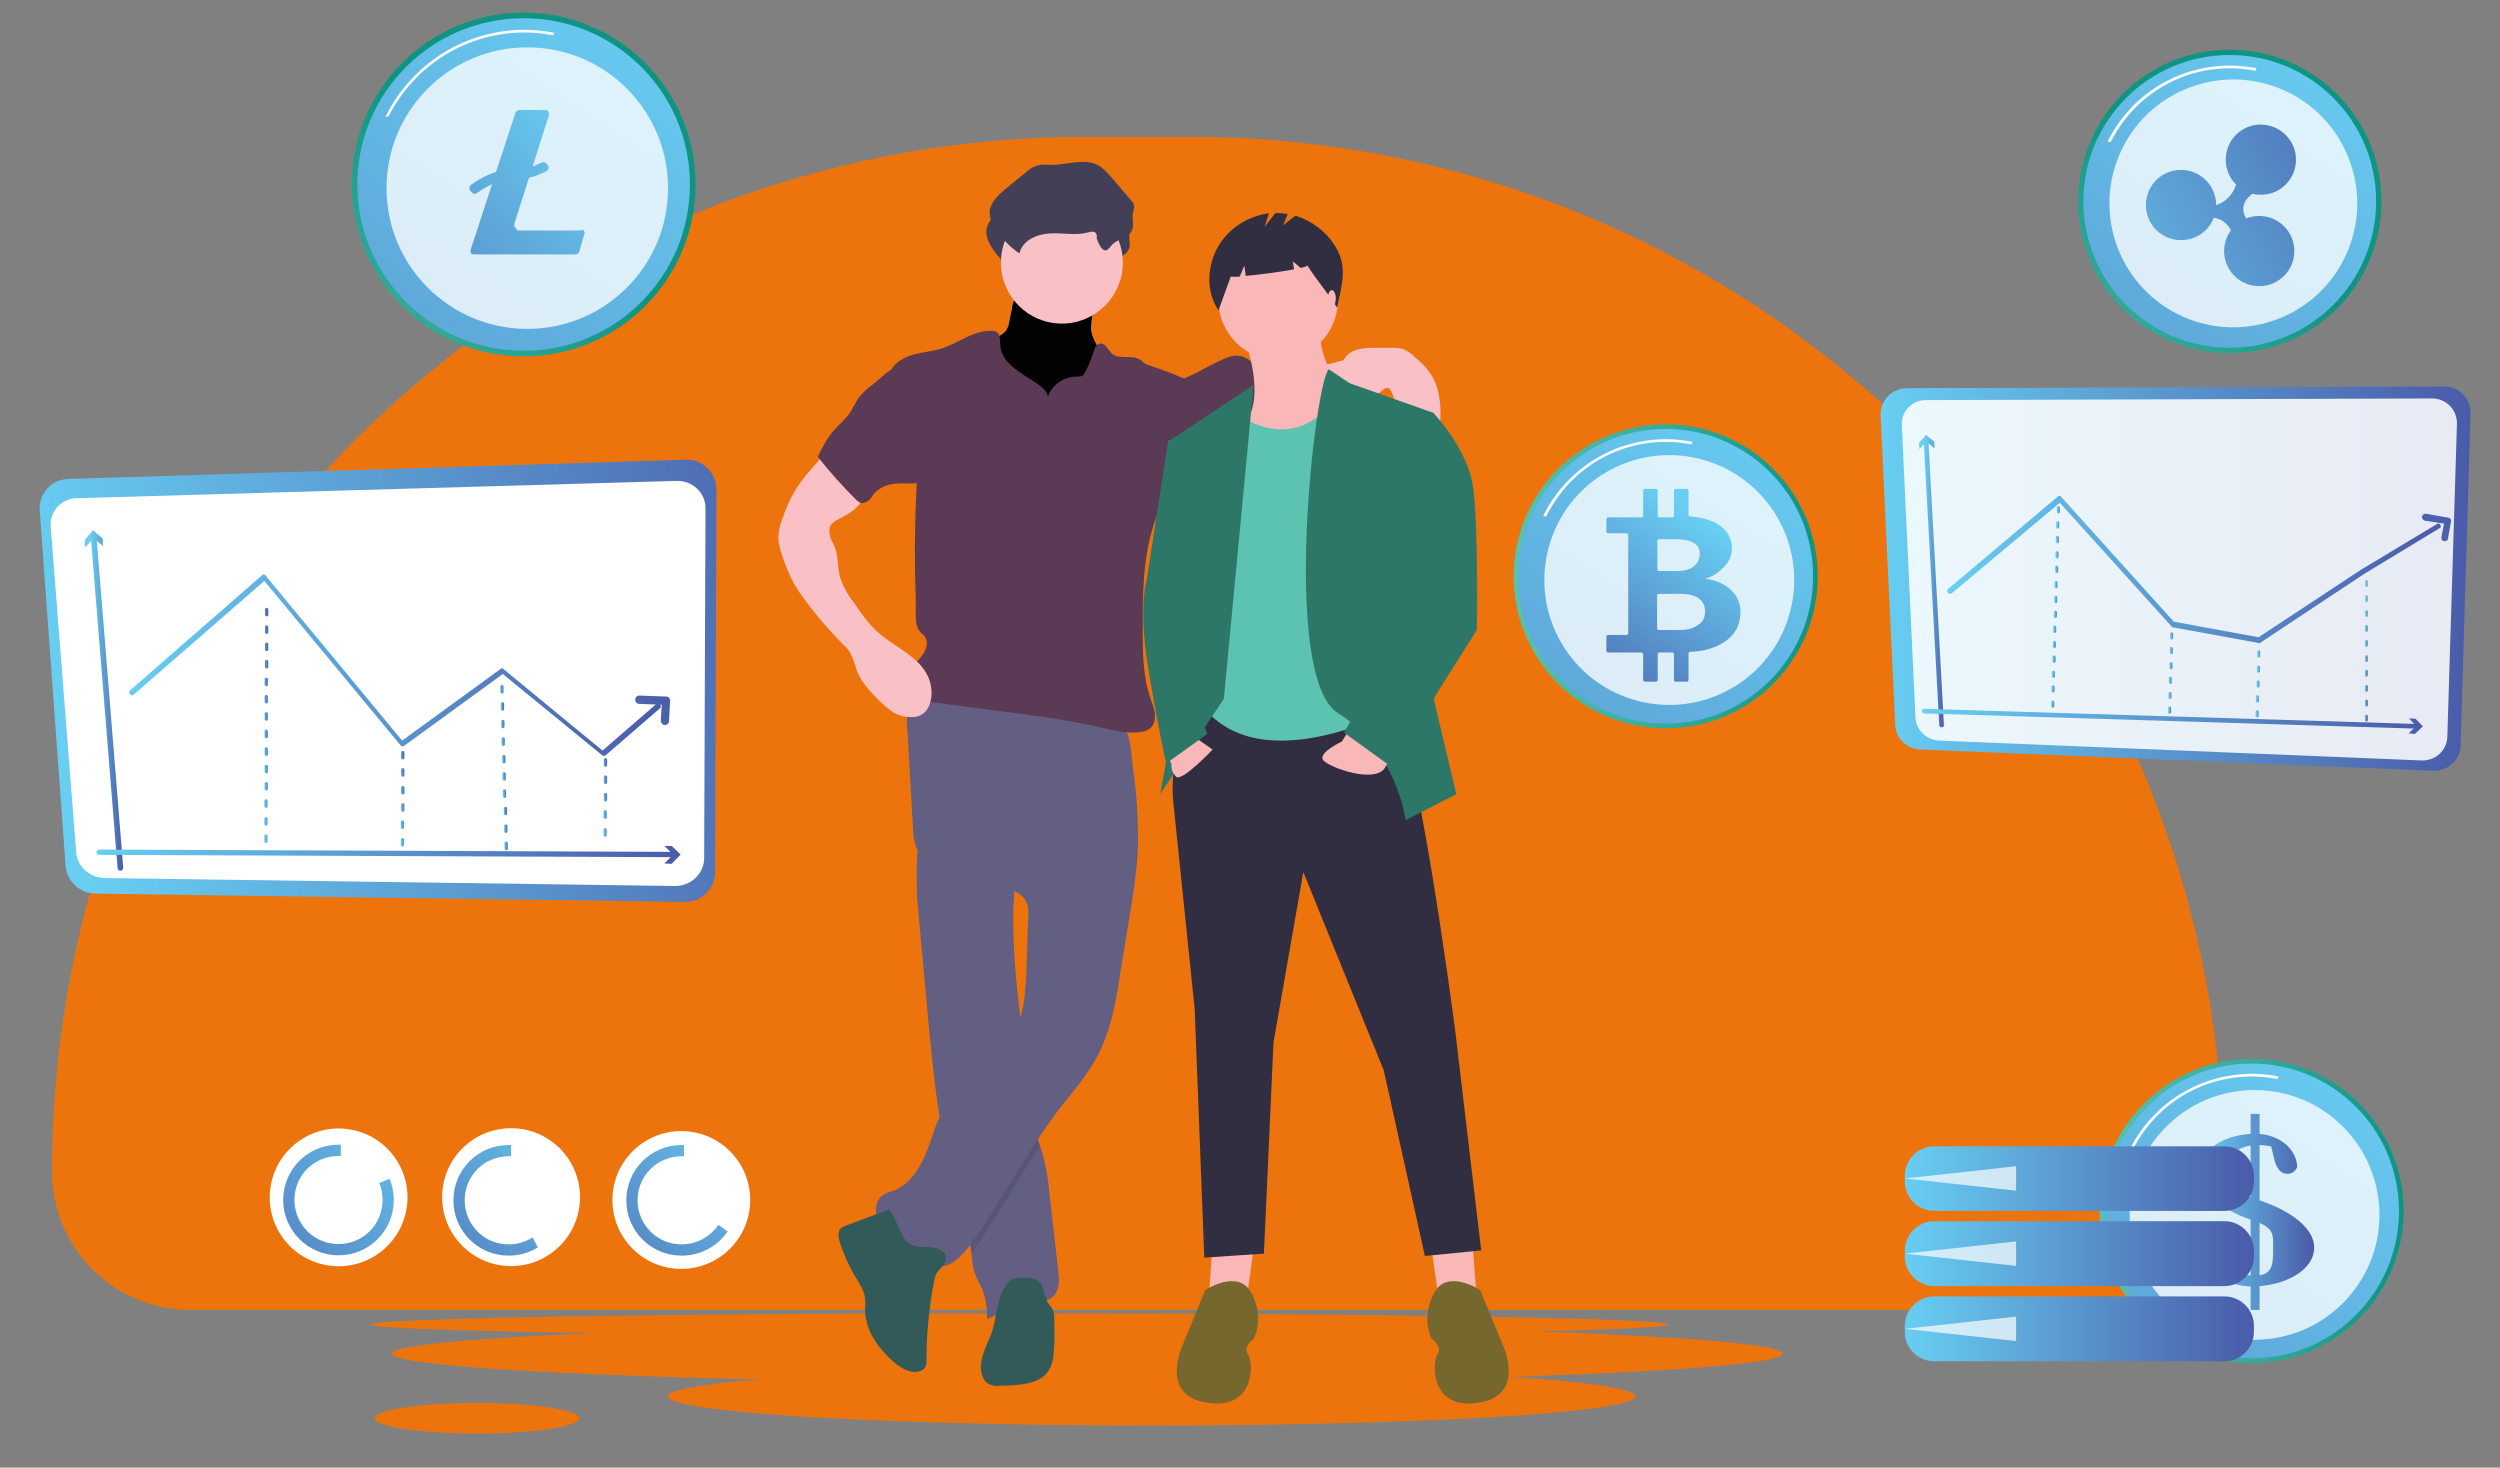 <?xml version="1.0" encoding="utf-8"?>
<!-- Generator: Adobe Illustrator 25.4.1, SVG Export Plug-In . SVG Version: 6.00 Build 0)  -->
<svg version="1.1" id="Layer_1" xmlns:v="https://vecta.io/nano"
	 xmlns="http://www.w3.org/2000/svg" xmlns:xlink="http://www.w3.org/1999/xlink" x="0px" y="0px" viewBox="0 0 754.8 443.1"
	 style="enable-background:new 0 0 754.8 443.1;" xml:space="preserve">
<rect x="0" y="0" width="754.8" height="443.1" fill="#808080" stroke="none"/>
<style type="text/css">
	.st0{fill:#ED740C;}
	.st1{fill:url(#SVGID_1_);}
	.st2{fill:url(#SVGID_00000083067112871730411740000018382613072036443308_);}
	.st3{fill:#FFFFFF;}
	.st4{opacity:0.78;fill:#FFFFFF;enable-background:new    ;}
	.st5{fill:url(#SVGID_00000110438755129473039090000015830840045089634218_);}
	.st6{fill:url(#SVGID_00000114066439637478674220000002772917901675191473_);}
	.st7{fill:url(#SVGID_00000165208170184762047180000012576037578168274589_);}
	.st8{fill:url(#SVGID_00000063596928563882142850000009058111271419872438_);}
	.st9{fill:url(#SVGID_00000019676301887468716160000003806686619414687664_);}
	.st10{fill:url(#SVGID_00000102520258260920905490000005568545043928717715_);}
	.st11{fill:url(#SVGID_00000114031333485701518050000016867608883335787684_);}
	.st12{fill:url(#SVGID_00000109709271440703349370000010141954885481731721_);}
	.st13{fill:url(#SVGID_00000138547735156760384670000016183852231968631197_);}
	.st14{fill:url(#SVGID_00000024712246575280339150000010637544019167913359_);}
	.st15{fill:url(#SVGID_00000087395722080736595700000006071041519958331042_);}
	.st16{fill:url(#SVGID_00000016772088210399460960000010470087755880870843_);}
	.st17{fill:url(#SVGID_00000062177123784369530590000002002686612405896353_);}
	.st18{fill:url(#SVGID_00000031896411584556177280000010301423954801528982_);}
	.st19{fill:url(#SVGID_00000163071990211891636660000008186816033205425048_);}
	.st20{fill:url(#SVGID_00000132766198530506774150000009627456782938527143_);}
	.st21{fill:url(#SVGID_00000119108182484814147080000014773985197450326951_);}
	.st22{fill:url(#SVGID_00000083776628764801036170000017213444740430896035_);}
	.st23{fill:url(#SVGID_00000171711959720243648170000002523504369069411245_);}
	.st24{fill:url(#SVGID_00000057113308532468299860000008194631446081691549_);}
	.st25{fill:url(#SVGID_00000167396450284086021040000007686500076334496936_);}
	.st26{fill:url(#SVGID_00000011028679289224238740000012902384700467976886_);}
	.st27{fill:url(#SVGID_00000085931199764167786650000002145969420352910740_);}
	.st28{opacity:0.87;fill:#FFFFFF;enable-background:new    ;}
	.st29{fill:url(#SVGID_00000153704449580675264220000012577792418267880110_);}
	.st30{fill:url(#SVGID_00000173134098292075155650000003044456517346349731_);}
	.st31{fill:url(#SVGID_00000140717800182977576820000008886129376233726908_);}
	.st32{fill:url(#SVGID_00000174575777384590145340000012125387322241937589_);}
	.st33{fill:url(#SVGID_00000121970379075211106750000004953332822799367097_);}
	.st34{fill:url(#SVGID_00000116921256600134502300000002401568134590386566_);}
	.st35{fill:url(#SVGID_00000058589826810560525520000011685686686888018339_);}
	.st36{fill:url(#SVGID_00000158707792447453640660000016640688444503674297_);}
	.st37{fill:url(#SVGID_00000104706566577612544850000002282126072542092419_);}
	.st38{fill:url(#SVGID_00000003085511526179026060000015265162893072548287_);}
	.st39{fill:url(#SVGID_00000181784081586648439520000006070699868459414665_);}
	.st40{fill:url(#SVGID_00000154383712847036857650000008321765204162592424_);}
	.st41{fill:url(#SVGID_00000017493362313406996440000010727984851873928115_);}
	.st42{fill:url(#SVGID_00000072254706521568190430000007374640532981295539_);}
	.st43{fill:url(#SVGID_00000093864245776738966530000003288842422243103150_);}
	.st44{fill:url(#SVGID_00000119119898624815543800000011703698176730610328_);}
	.st45{fill:#F9C0C5;}
	.st46{fill:#020202;}
	.st47{fill:#625F83;}
	.st48{opacity:0.1;fill:#020202;enable-background:new    ;}
	.st49{fill:#325A58;}
	.st50{fill:#423F57;}
	.st51{fill:#5A3A54;}
	.st52{fill:#F9B7B8;}
	.st53{fill:#312E41;}
	.st54{fill:#76672F;}
	.st55{fill:#5CC3B0;}
	.st56{fill:#2D7769;}
	.st57{fill:url(#SVGID_00000105394379380417435620000010791772488775199412_);}
	.st58{opacity:0.7;fill:#FFFFFF;enable-background:new    ;}
	.st59{fill:url(#SVGID_00000103950185299735746020000013696237625181271963_);}
	.st60{fill:url(#SVGID_00000147182057329299666780000016878684454165869741_);}
</style>
<path class="st0" d="M629.6,395.5H57.4c-23,0-41.7-18.7-41.7-41.7l0,0c0-172.6,139.9-312.5,312.5-312.5h30.6
	c172.6,0,312.5,139.9,312.5,312.5l0,0C671.3,376.8,652.6,395.5,629.6,395.5L629.6,395.5z"/>
<g>
	
		<linearGradient id="SVGID_1_" gradientUnits="userSpaceOnUse" x1="633.9" y1="2355.6" x2="725.822" y2="2355.6" gradientTransform="matrix(1 0 0 1 0 -1990)">
		<stop  offset="0" style="stop-color:#59C2B0"/>
		<stop  offset="1" style="stop-color:#0E9481"/>
	</linearGradient>
	<circle class="st1" cx="679.8" cy="365.6" r="45.9"/>
	
		<linearGradient id="SVGID_00000058555725470077262040000001321255101303589278_" gradientUnits="userSpaceOnUse" x1="713.383" y1="2304.865" x2="531.092" y2="2580.255" gradientTransform="matrix(1 0 0 1 0 -1990)">
		<stop  offset="0" style="stop-color:#68CEF2"/>
		<stop  offset="1" style="stop-color:#4A5BA9"/>
	</linearGradient>
	<circle style="fill:url(#SVGID_00000058555725470077262040000001321255101303589278_);" cx="679.8" cy="365.6" r="44.5"/>
	<g>
		<g>
			<path id="r" class="st3" d="M643.2,347.5L643.2,347.5c-0.4-0.1-0.4-0.4-0.2-0.5c7.1-14,21.3-22.8,37-22.8c2.5,0,5,0.3,7.5,0.7
				c0.3,0,0.4,0.3,0.3,0.5c0,0.3-0.3,0.4-0.5,0.3c-2.4-0.4-4.8-0.7-7.3-0.7c-15.4,0-29.3,8.5-36.2,22.4
				C643.5,347.5,643.2,347.5,643.2,347.5z"/>
		</g>
		<ellipse class="st4" cx="680.7" cy="366.8" rx="37.7" ry="37.7"/>
	</g>
	
		<linearGradient id="SVGID_00000047745970839966246690000004355314921347722127_" gradientUnits="userSpaceOnUse" x1="664.214" y1="2355.9" x2="698.567" y2="2355.9" gradientTransform="matrix(1 0 0 1 0 -1990)">
		<stop  offset="0" style="stop-color:#68CEF2"/>
		<stop  offset="1" style="stop-color:#4A5BA9"/>
	</linearGradient>
	<path style="fill:url(#SVGID_00000047745970839966246690000004355314921347722127_);" d="M686.3,377.4c0-4.3,0.6-6.5-5.2-8.6
		l-2.5-0.9c-7.2-2.5-14.3-7.7-14.3-14.6c0-7,8.6-11,16.5-11c6.9,0,12.4,4.1,12.8,10c-0.6,1.4-1.7,2.1-3,2.1c-1.5,0-3.2-1-4-4.5
		l-1.2-5.2l3.6,2.5c-2.9-1.2-5.3-1.5-7.4-1.5c-5.1,0-9,2.5-9,7.7c0,4.4,2.7,6.8,7.6,8.3l2.6,0.9c9.2,3.2,15.9,8.4,15.9,14
		c0,7.3-9.5,11.8-18.8,11.8c-7.3,0-12.9-4-13.1-10c0.6-1.4,1.6-2.1,3.1-2.1c1.6,0,3.1,0.9,4,4.5l1.2,5.2l-3.6-2.5
		c3.1,1.2,6.2,1.6,8.9,1.6C685.8,385.2,686.3,382.5,686.3,377.4L686.3,377.4z M679.5,365.6h2.7v29.9h-2.7V365.6z M679.5,365.6v-29.3
		h2.7v29.3H679.5z"/>
</g>
<linearGradient id="SVGID_00000169556087735812033860000002986407652857712790_" gradientUnits="userSpaceOnUse" x1="86.965" y1="2128.267" x2="156.674" y2="2047.355" gradientTransform="matrix(1 0 0 1 0 -1990)">
	<stop  offset="0" style="stop-color:#59C2B0"/>
	<stop  offset="1" style="stop-color:#0E9481"/>
</linearGradient>
<circle style="fill:url(#SVGID_00000169556087735812033860000002986407652857712790_);" cx="158.1" cy="55.7" r="51.9"/>
<linearGradient id="SVGID_00000109737450082601068750000006117414924737633415_" gradientUnits="userSpaceOnUse" x1="196.062" y1="1988.35" x2="-10.069" y2="2299.755" gradientTransform="matrix(1 0 0 1 0 -1990)">
	<stop  offset="0" style="stop-color:#68CEF2"/>
	<stop  offset="1" style="stop-color:#4A5BA9"/>
</linearGradient>
<circle style="fill:url(#SVGID_00000109737450082601068750000006117414924737633415_);" cx="158.1" cy="55.7" r="50.2"/>
<g>
	<path class="st3" d="M116.8,35.3L116.8,35.3c-0.4-0.1-0.4-0.4-0.2-0.5C124.6,19,140.7,9,158.4,9c2.9,0,5.6,0.3,8.5,0.8
		c0.3,0,0.4,0.3,0.3,0.5c0,0.3-0.3,0.4-0.5,0.3c-2.7-0.5-5.5-0.8-8.2-0.8c-17.5,0-33.2,9.7-41.1,25.2
		C117,35.2,116.9,35.3,116.8,35.3z"/>
	<circle class="st4" cx="159.2" cy="56.8" r="42.5"/>
</g>
<linearGradient id="SVGID_00000165942010101416496020000000253937114621084309_" gradientUnits="userSpaceOnUse" x1="182.222" y1="2029.604" x2="85.982" y2="2117.095" gradientTransform="matrix(1 0 0 1 0 -1990)">
	<stop  offset="0" style="stop-color:#68CEF2"/>
	<stop  offset="1" style="stop-color:#4A5BA9"/>
</linearGradient>
<path style="fill:url(#SVGID_00000165942010101416496020000000253937114621084309_);" d="M176.1,69.5c-0.3-0.3-0.7,0.1-1,0.1h-18.6
	c-0.4,0-0.8-0.8-1-1c-0.3-0.4-0.3-1-0.1-1.4l10.3-32.3c0.1-0.4,0-0.9-0.1-1.2c-0.3-0.4-0.7-0.5-1-0.5h-7.8c-0.5,0-1,0.4-1.2,0.9
	l-13.5,41.3c-0.1,0.4,0,0.7,0.1,1c0.3,0.4,0.7,0.4,1,0.4h30.5c0.5,0,1-0.3,1.2-0.8l1.6-5.6C176.5,69.9,176.4,69.7,176.1,69.5z"/>
<linearGradient id="SVGID_00000145772726238239924550000013933685490189201060_" gradientUnits="userSpaceOnUse" x1="177.047" y1="2022.421" x2="77.546" y2="2112.876" gradientTransform="matrix(1 0 0 1 0 -1990)">
	<stop  offset="0" style="stop-color:#68CEF2"/>
	<stop  offset="1" style="stop-color:#4A5BA9"/>
</linearGradient>
<path style="fill:url(#SVGID_00000145772726238239924550000013933685490189201060_);" d="M165.4,49.9l-0.3-0.4
	c-0.4-0.5-1-0.7-1.7-0.4c-1.4,0.8-4.7,2.2-8.8,2.1c-5.2-0.1-10.2,3-12.4,4.6c-0.3,0.3-0.5,0.5-0.5,0.9s0.1,0.7,0.3,0.9l0.3,0.4
	c0.4,0.5,1.2,0.7,1.7,0.3c1.8-1.3,6-4.1,10.3-4.1h0.3h0.5c4.6,0,8.1-1.6,9.8-2.5c0.3-0.1,0.5-0.5,0.7-0.8
	C165.7,50.5,165.7,50.1,165.4,49.9L165.4,49.9z"/>
<linearGradient id="SVGID_00000127722876380324781440000014223576801810217622_" gradientUnits="userSpaceOnUse" x1="610.524" y1="2123.549" x2="671.923" y2="2052.282" gradientTransform="matrix(1 0 0 1 0 -1990)">
	<stop  offset="0" style="stop-color:#59C2B0"/>
	<stop  offset="1" style="stop-color:#0E9481"/>
</linearGradient>
<circle style="fill:url(#SVGID_00000127722876380324781440000014223576801810217622_);" cx="673.2" cy="60.8" r="45.8"/>
<linearGradient id="SVGID_00000114796564300471709720000005650894288071030713_" gradientUnits="userSpaceOnUse" x1="706.622" y1="2000.309" x2="525.063" y2="2274.593" gradientTransform="matrix(1 0 0 1 0 -1990)">
	<stop  offset="0" style="stop-color:#68CEF2"/>
	<stop  offset="1" style="stop-color:#4A5BA9"/>
</linearGradient>
<circle style="fill:url(#SVGID_00000114796564300471709720000005650894288071030713_);" cx="673.2" cy="60.8" r="44.2"/>
<g>
	<path class="st3" d="M636.7,42.9L636.7,42.9c-0.4-0.1-0.4-0.4-0.2-0.5c7.1-14,21.2-22.6,36.9-22.6c2.5,0,5,0.3,7.5,0.7
		c0.3,0,0.4,0.3,0.3,0.5c0,0.3-0.3,0.4-0.5,0.3c-2.4-0.4-4.8-0.7-7.3-0.7c-15.3,0-29.2,8.5-36.1,22.2
		C636.9,42.8,636.8,42.9,636.7,42.9L636.7,42.9z"/>
	
		<ellipse transform="matrix(0.358 -0.934 0.934 0.358 375.391 669.06)" class="st4" cx="674.2" cy="61.6" rx="37.4" ry="37.4"/>
</g>
<linearGradient id="SVGID_00000055673181586849995470000011157818106258854553_" gradientUnits="userSpaceOnUse" x1="611.198" y1="2077.31" x2="728.366" y2="2013.132" gradientTransform="matrix(1 0 0 1 0 -1990)">
	<stop  offset="0" style="stop-color:#68CEF2"/>
	<stop  offset="1" style="stop-color:#4A5BA9"/>
</linearGradient>
<path style="fill:url(#SVGID_00000055673181586849995470000011157818106258854553_);" d="M693.2,48.2c0,5.9-4.7,10.6-10.6,10.6
	S672,54.1,672,48.2s4.7-10.6,10.6-10.6C688.5,37.7,693.2,42.4,693.2,48.2L693.2,48.2z"/>
<linearGradient id="SVGID_00000047028138695124121370000000723307874705053580_" gradientUnits="userSpaceOnUse" x1="611.409" y1="2077.694" x2="728.577" y2="2013.516" gradientTransform="matrix(1 0 0 1 0 -1990)">
	<stop  offset="0" style="stop-color:#68CEF2"/>
	<stop  offset="1" style="stop-color:#4A5BA9"/>
</linearGradient>
<path style="fill:url(#SVGID_00000047028138695124121370000000723307874705053580_);" d="M669.1,61.9c0,5.9-4.7,10.6-10.6,10.6
	s-10.6-4.7-10.6-10.6s4.7-10.6,10.6-10.6C664.3,51.3,669.1,56,669.1,61.9z"/>
<linearGradient id="SVGID_00000172437391069731527730000013566269848849197987_" gradientUnits="userSpaceOnUse" x1="622.712" y1="2098.33" x2="739.88" y2="2034.151" gradientTransform="matrix(1 0 0 1 0 -1990)">
	<stop  offset="0" style="stop-color:#68CEF2"/>
	<stop  offset="1" style="stop-color:#4A5BA9"/>
</linearGradient>
<circle style="fill:url(#SVGID_00000172437391069731527730000013566269848849197987_);" cx="682.1" cy="75.8" r="10.6"/>
<linearGradient id="SVGID_00000025414542163260103590000018128023035123483543_" gradientUnits="userSpaceOnUse" x1="616.522" y1="2087.028" x2="733.689" y2="2022.849" gradientTransform="matrix(1 0 0 1 0 -1990)">
	<stop  offset="0" style="stop-color:#68CEF2"/>
	<stop  offset="1" style="stop-color:#4A5BA9"/>
</linearGradient>
<path style="fill:url(#SVGID_00000025414542163260103590000018128023035123483543_);" d="M675.6,53.8c0,0-1,9.2-10.9,8.6l-0.8,3.9
	c0,0,9.9-4.3,11.4,9.4c3.4-2.1,6.3-6,6.3-6s-9.7-6.8,0-12.2C679,56.9,675.6,53.8,675.6,53.8z"/>
<linearGradient id="SVGID_00000058580718243676932160000016884293040313589171_" gradientUnits="userSpaceOnUse" x1="18.953" y1="2216.157" x2="264.587" y2="2170.335" gradientTransform="matrix(1 0 0 1 0 -1990)">
	<stop  offset="0" style="stop-color:#68CEF2"/>
	<stop  offset="1" style="stop-color:#4A5BA9"/>
</linearGradient>
<path style="fill:url(#SVGID_00000058580718243676932160000016884293040313589171_);" d="M12,154.2l7.8,107.2
	c0.4,4.7,4.2,8.2,8.9,8.4l178,2.5c5,0.1,9.2-3.9,9.2-9l0.4-115.5c0-5.1-4.2-9.2-9.3-9l-186.3,5.8C15.5,144.7,11.6,149.1,12,154.2
	L12,154.2z"/>
<path class="st3" d="M15.3,158.9l7.7,98.5c0.4,4.3,4.1,7.6,8.6,7.7l172.1,2.4c4.8,0.1,8.8-3.7,8.9-8.2l0.4-105.9
	c0-4.7-4.1-8.5-9-8.2l-180.2,5.2C18.8,150.2,15,154.2,15.3,158.9z"/>
<linearGradient id="SVGID_00000082365679692746544540000009504242727536228770_" gradientUnits="userSpaceOnUse" x1="-9.409" y1="2464.976" x2="151.131" y2="2464.976" gradientTransform="matrix(1 3.600000e-03 3.600000e-03 -1 39.803 2665.487)">
	<stop  offset="0" style="stop-color:#68CEF2"/>
	<stop  offset="1" style="stop-color:#4A5BA9"/>
</linearGradient>
<path style="fill:url(#SVGID_00000082365679692746544540000009504242727536228770_);" d="M182.4,228.2c-0.1,0-0.4,0-0.5-0.1
	l-30.1-24.6L122,225.2c-0.4,0.3-0.8,0.1-1-0.1l-41.2-49.7l-39.4,34.3c-0.4,0.3-0.8,0.3-1.2-0.1c-0.3-0.4-0.3-0.8,0.1-1.2l39.9-34.8
	c0.1-0.1,0.4-0.3,0.5-0.1c0.3,0,0.4,0.1,0.5,0.3l41.2,49.8l29.7-21.6c0.3-0.3,0.7-0.3,0.9,0l29.9,24.6l16.2-14
	c0.4-0.3,0.8-0.3,1.2,0.1c0.3,0.4,0.3,0.8-0.1,1.2L182.9,228C182.8,228.1,182.5,228.2,182.4,228.2z"/>
<linearGradient id="SVGID_00000068660781485408843530000000312819255244583572_" gradientUnits="userSpaceOnUse" x1="80.052" y1="2497.095" x2="83.236" y2="2497.095" gradientTransform="matrix(1 -2.690000e-02 -2.690000e-02 -1 65.973 2717.292)">
	<stop  offset="0" style="stop-color:#68CEF2"/>
	<stop  offset="1" style="stop-color:#4A5BA9"/>
</linearGradient>
<path style="fill:url(#SVGID_00000068660781485408843530000000312819255244583572_);" d="M80.3,254.5c-0.3,0-0.5-0.3-0.5-0.5v-1.6
	c0-0.3,0.3-0.5,0.5-0.5c0.3,0,0.5,0.3,0.5,0.5v1.6C80.8,254.3,80.5,254.5,80.3,254.5z M80.3,249.3c-0.3,0-0.5-0.3-0.5-0.5v-1.6
	c0-0.3,0.3-0.5,0.5-0.5c0.3,0,0.5,0.3,0.5,0.5v1.6C80.8,249,80.5,249.3,80.3,249.3z M80.3,243.9c-0.3,0-0.5-0.3-0.5-0.5v-1.6
	c0-0.3,0.3-0.5,0.5-0.5c0.3,0,0.5,0.3,0.5,0.5v1.6C80.8,243.8,80.7,243.9,80.3,243.9z M80.4,238.7c-0.3,0-0.5-0.3-0.5-0.5v-1.6
	c0-0.3,0.3-0.5,0.5-0.5c0.3,0,0.5,0.3,0.5,0.5v1.6C80.9,238.4,80.7,238.7,80.4,238.7z M80.4,233.5c-0.3,0-0.5-0.3-0.5-0.5v-1.6
	c0-0.3,0.3-0.5,0.5-0.5c0.3,0,0.5,0.3,0.5,0.5v1.6C80.9,233.2,80.7,233.5,80.4,233.5z M80.4,228.2c-0.3,0-0.5-0.3-0.5-0.5v-1.6
	c0-0.3,0.3-0.5,0.5-0.5c0.3,0,0.5,0.3,0.5,0.5v1.6C80.9,228,80.7,228.2,80.4,228.2z M80.4,222.9c-0.3,0-0.5-0.3-0.5-0.5v-1.6
	c0-0.3,0.3-0.5,0.5-0.5c0.3,0,0.5,0.3,0.5,0.5v1.6C80.9,222.7,80.7,222.9,80.4,222.9z M80.4,217.6c-0.3,0-0.5-0.3-0.5-0.5v-1.6
	c0-0.3,0.3-0.5,0.5-0.5c0.3,0,0.5,0.3,0.5,0.5v1.6C80.9,217.4,80.7,217.6,80.4,217.6z M80.4,212.4c-0.3,0-0.5-0.3-0.5-0.5v-1.6
	c0-0.3,0.3-0.5,0.5-0.5c0.3,0,0.5,0.3,0.5,0.5v1.6C80.9,212.1,80.7,212.4,80.4,212.4z M80.4,207.2c-0.3,0-0.5-0.3-0.5-0.5v-1.6
	c0-0.3,0.3-0.5,0.5-0.5c0.3,0,0.5,0.3,0.5,0.5v1.6C80.9,206.9,80.8,207.2,80.4,207.2z M80.5,201.8c-0.3,0-0.5-0.3-0.5-0.5v-1.6
	c0-0.3,0.3-0.5,0.5-0.5c0.3,0,0.5,0.3,0.5,0.5v1.6C81.1,201.7,80.8,201.9,80.5,201.8z M80.5,196.6c-0.3,0-0.5-0.3-0.5-0.5v-1.6
	c0-0.3,0.3-0.5,0.5-0.5c0.3,0,0.5,0.3,0.5,0.5v1.6C81.1,196.3,80.8,196.6,80.5,196.6z M80.5,191.4c-0.3,0-0.5-0.3-0.5-0.5v-1.6
	c0-0.3,0.3-0.5,0.5-0.5c0.3,0,0.5,0.3,0.5,0.5v1.6C81.1,191.1,80.8,191.4,80.5,191.4z M80.5,186.1c-0.3,0-0.5-0.3-0.5-0.5V184
	c0-0.3,0.3-0.5,0.5-0.5c0.3,0,0.5,0.3,0.5,0.5v1.6C81.1,185.9,80.8,186.1,80.5,186.1L80.5,186.1z"/>
<linearGradient id="SVGID_00000086658717044933359010000006691517509039184547_" gradientUnits="userSpaceOnUse" x1="121.221" y1="2473.845" x2="123.123" y2="2473.845" gradientTransform="matrix(1 -2.690000e-02 -2.690000e-02 -1 65.973 2717.292)">
	<stop  offset="0" style="stop-color:#68CEF2"/>
	<stop  offset="1" style="stop-color:#4A5BA9"/>
</linearGradient>
<path style="fill:url(#SVGID_00000086658717044933359010000006691517509039184547_);" d="M121.5,255.6c-0.3,0-0.5-0.3-0.5-0.5v-1.6
	c0-0.3,0.3-0.5,0.5-0.5c0.3,0,0.5,0.3,0.5,0.5v1.6C122,255.4,121.7,255.6,121.5,255.6z M121.5,250.3c-0.3,0-0.5-0.3-0.5-0.5v-1.6
	c0-0.3,0.3-0.5,0.5-0.5c0.3,0,0.5,0.3,0.5,0.5v1.6C122,250.1,121.9,250.3,121.5,250.3z M121.6,245.1c-0.3,0-0.5-0.3-0.5-0.5V243
	c0-0.3,0.3-0.5,0.5-0.5c0.3,0,0.5,0.3,0.5,0.5v1.6C122.1,244.8,121.9,245.1,121.6,245.1z M121.6,239.9c-0.3,0-0.5-0.3-0.5-0.5v-1.6
	c0-0.3,0.3-0.5,0.5-0.5c0.3,0,0.5,0.3,0.5,0.5v1.6C122.1,239.6,121.9,239.9,121.6,239.9z M121.6,234.5c-0.3,0-0.5-0.3-0.5-0.5v-1.6
	c0-0.3,0.3-0.5,0.5-0.5c0.3,0,0.5,0.3,0.5,0.5v1.6C122.1,234.4,121.9,234.5,121.6,234.5z M121.6,229.3c-0.3,0-0.5-0.3-0.5-0.5v-1.6
	c0-0.3,0.3-0.5,0.5-0.5c0.3,0,0.5,0.3,0.5,0.5v1.6C122.1,229,121.9,229.3,121.6,229.3z"/>
<linearGradient id="SVGID_00000093148678937450871430000001236887650459444114_" gradientUnits="userSpaceOnUse" x1="152.47" y1="2482.419" x2="153.55" y2="2482.419" gradientTransform="matrix(1 -2.690000e-02 -2.690000e-02 -1 65.973 2717.292)">
	<stop  offset="0" style="stop-color:#68CEF2"/>
	<stop  offset="1" style="stop-color:#4A5BA9"/>
</linearGradient>
<path style="fill:url(#SVGID_00000093148678937450871430000001236887650459444114_);" d="M152.8,256.7c-0.3,0-0.5-0.3-0.5-0.5v-1.6
	c0-0.3,0.3-0.5,0.5-0.5c0.3,0,0.5,0.3,0.5,0.5v1.6C153.4,256.5,153.1,256.7,152.8,256.7L152.8,256.7z M152.7,251.5
	c-0.3,0-0.5-0.3-0.5-0.5v-1.6c0-0.3,0.3-0.5,0.5-0.5c0.3,0,0.5,0.3,0.5,0.5v1.6C153.2,251.2,153,251.5,152.7,251.5L152.7,251.5z
	 M152.6,246.1c-0.3,0-0.5-0.3-0.5-0.5v-1.5c0-0.3,0.3-0.5,0.5-0.5c0.3,0,0.5,0.3,0.5,0.5v1.6C153.1,246,152.8,246.1,152.6,246.1
	L152.6,246.1z M152.3,240.9c-0.3,0-0.5-0.3-0.5-0.5v-1.6c0-0.3,0.3-0.5,0.5-0.5c0.3,0,0.5,0.3,0.5,0.5v1.6
	C153,240.7,152.7,240.9,152.3,240.9L152.3,240.9z M152.2,235.7c-0.3,0-0.5-0.3-0.5-0.5v-1.6c0-0.3,0.3-0.5,0.5-0.5
	c0.3,0,0.5,0.3,0.5,0.5v1.6C152.7,235.4,152.6,235.7,152.2,235.7L152.2,235.7z M152.1,230.5c-0.3,0-0.5-0.3-0.5-0.5v-1.6
	c0-0.3,0.3-0.5,0.5-0.5s0.5,0.3,0.5,0.5v1.6C152.6,230.2,152.5,230.5,152.1,230.5L152.1,230.5z M151.9,225.2c-0.3,0-0.5-0.3-0.5-0.5
	v-1.6c0-0.3,0.3-0.5,0.5-0.5c0.3,0,0.5,0.3,0.5,0.5v1.6C152.5,225,152.2,225.2,151.9,225.2L151.9,225.2z M151.8,219.9
	c-0.3,0-0.5-0.3-0.5-0.5v-1.6c0-0.3,0.3-0.5,0.5-0.5c0.3,0,0.5,0.3,0.5,0.5v1.6C152.3,219.6,152.1,219.9,151.8,219.9L151.8,219.9z
	 M151.7,214.6c-0.3,0-0.5-0.3-0.5-0.5v-1.6c0-0.3,0.3-0.5,0.5-0.5c0.3,0,0.5,0.3,0.5,0.5v1.6C152.2,214.4,151.9,214.6,151.7,214.6
	L151.7,214.6z M151.5,209.4c-0.3,0-0.5-0.3-0.5-0.5v-1.6c0-0.3,0.3-0.5,0.5-0.5c0.3,0,0.5,0.3,0.5,0.5v1.6
	C152.1,209.1,151.8,209.4,151.5,209.4L151.5,209.4z"/>
<linearGradient id="SVGID_00000004525192720320470830000003672523823877131395_" gradientUnits="userSpaceOnUse" x1="182.489" y1="2472.599" x2="184.23" y2="2472.599" gradientTransform="matrix(1 -2.690000e-02 -2.690000e-02 -1 65.973 2717.292)">
	<stop  offset="0" style="stop-color:#68CEF2"/>
	<stop  offset="1" style="stop-color:#4A5BA9"/>
</linearGradient>
<path style="fill:url(#SVGID_00000004525192720320470830000003672523823877131395_);" d="M182.7,252.6c-0.3,0-0.5-0.3-0.5-0.5v-1.6
	c0-0.3,0.3-0.5,0.5-0.5c0.3,0,0.5,0.3,0.5,0.5v1.6C183.2,252.3,183.1,252.6,182.7,252.6z M182.7,247.2c-0.3,0-0.5-0.3-0.5-0.5v-1.6
	c0-0.3,0.3-0.5,0.5-0.5c0.3,0,0.5,0.3,0.5,0.5v1.6C183.2,247.1,183.1,247.2,182.7,247.2z M182.8,242c-0.3,0-0.5-0.3-0.5-0.5v-1.6
	c0-0.3,0.3-0.5,0.5-0.5c0.3,0,0.5,0.3,0.5,0.5v1.6C183.3,241.7,183.1,242,182.8,242z M182.8,236.7c-0.3,0-0.5-0.3-0.5-0.5v-1.6
	c0-0.3,0.3-0.5,0.5-0.5c0.3,0,0.5,0.3,0.5,0.5v1.6C183.3,236.5,183.1,236.7,182.8,236.7z M182.8,231.5c-0.3,0-0.5-0.3-0.5-0.5v-1.6
	c0-0.3,0.3-0.5,0.5-0.5c0.3,0,0.5,0.3,0.5,0.5v1.6C183.3,231.2,183.1,231.5,182.8,231.5z"/>
<linearGradient id="SVGID_00000172436841966787931570000007045821493556996535_" gradientUnits="userSpaceOnUse" x1="-21.569" y1="2453.478" x2="-11.354" y2="2453.478" gradientTransform="matrix(1 3.600000e-03 3.600000e-03 -1 39.803 2665.487)">
	<stop  offset="0" style="stop-color:#68CEF2"/>
	<stop  offset="1" style="stop-color:#4A5BA9"/>
</linearGradient>
<path style="fill:url(#SVGID_00000172436841966787931570000007045821493556996535_);" d="M36.3,262.9c-0.4,0-0.8-0.3-0.8-0.8
	l-8.1-100.2c0-0.4,0.3-0.8,0.8-0.9c0.4,0,0.8,0.3,0.9,0.8L37.2,262C37.1,262.5,36.9,262.9,36.3,262.9L36.3,262.9z"/>
<linearGradient id="SVGID_00000142882601912132482620000014509235515690144395_" gradientUnits="userSpaceOnUse" x1="-21.568" y1="2502.709" x2="-11.358" y2="2502.709" gradientTransform="matrix(1 3.600000e-03 3.600000e-03 -1 39.803 2665.487)">
	<stop  offset="0" style="stop-color:#68CEF2"/>
	<stop  offset="1" style="stop-color:#4A5BA9"/>
</linearGradient>
<path style="fill:url(#SVGID_00000142882601912132482620000014509235515690144395_);" d="M25.7,165.3l2.5-2.8l2.9,2.3l-0.1-2.2
	l-2.9-2.5l-2.5,2.9L25.7,165.3z"/>
<linearGradient id="SVGID_00000029017614380695312150000009740871069155046320_" gradientUnits="userSpaceOnUse" x1="-19.372" y1="2408.083" x2="157.768" y2="2408.083" gradientTransform="matrix(1 3.600000e-03 3.600000e-03 -1 39.803 2665.487)">
	<stop  offset="0" style="stop-color:#68CEF2"/>
	<stop  offset="1" style="stop-color:#4A5BA9"/>
</linearGradient>
<path style="fill:url(#SVGID_00000029017614380695312150000009740871069155046320_);" d="M203.7,258.8l-173.8-0.7
	c-0.4,0-0.8-0.4-0.8-0.8s0.4-0.8,0.8-0.8l173.8,0.7c0.4,0,0.8,0.4,0.8,0.8S204.1,258.8,203.7,258.8z"/>
<linearGradient id="SVGID_00000133514742003426347410000016867644377615464372_" gradientUnits="userSpaceOnUse" x1="-19.305" y1="2407.943" x2="157.837" y2="2407.943" gradientTransform="matrix(1 3.600000e-03 3.600000e-03 -1 39.803 2665.487)">
	<stop  offset="0" style="stop-color:#68CEF2"/>
	<stop  offset="1" style="stop-color:#4A5BA9"/>
</linearGradient>
<path style="fill:url(#SVGID_00000133514742003426347410000016867644377615464372_);" d="M200.6,260.7l2.6-2.7l-2.6-2.6h2.2l2.7,2.6
	l-2.7,2.8L200.6,260.7z"/>
<linearGradient id="SVGID_00000160882253549103932550000003061821285648230846_" gradientUnits="userSpaceOnUse" x1="71.259" y1="2414.227" x2="206.351" y2="2503.928" gradientTransform="matrix(1 -2.690000e-02 -2.690000e-02 -1 65.973 2717.292)">
	<stop  offset="0" style="stop-color:#68CEF2"/>
	<stop  offset="1" style="stop-color:#4A5BA9"/>
</linearGradient>
<path style="fill:url(#SVGID_00000160882253549103932550000003061821285648230846_);" d="M200.8,218.9
	C200.8,218.9,200.7,218.9,200.8,218.9c-0.8,0-1.3-0.7-1.3-1.3l0.3-4.8l-6.8-0.3c-0.7,0-1.2-0.5-1.2-1.3c0-0.7,0.5-1.2,1.3-1.2l8,0.3
	c0.3,0,0.7,0.1,0.9,0.4s0.4,0.5,0.3,0.9l-0.3,6C202,218.4,201.5,218.8,200.8,218.9L200.8,218.9z"/>
<linearGradient id="SVGID_00000152981626686714532290000009930952294720415920_" gradientUnits="userSpaceOnUse" x1="652.142" y1="2421.838" x2="827.395" y2="2421.838" gradientTransform="matrix(1.016 1.000000e-04 -1.000000e-04 -1.013 -94.733 2628.91)">
	<stop  offset="0" style="stop-color:#68CEF2"/>
	<stop  offset="1" style="stop-color:#4A5BA9"/>
</linearGradient>
<path style="fill:url(#SVGID_00000152981626686714532290000009930952294720415920_);" d="M567.8,125.4l4.4,93.4
	c0.1,4.1,3.4,7.3,7.6,7.5l155,6.4c4.3,0.1,8-3.3,8.1-7.6l3-100.3c0.1-4.4-3.4-8.1-7.8-8.1l-162.4,0.5
	C571.2,117.2,567.6,121,567.8,125.4L567.8,125.4z"/>
<path class="st28" d="M574.2,128.5l4.1,88c0.1,3.8,3.3,6.9,7.1,7.1l145.8,6c4.1,0.1,7.6-3,7.7-7.2l2.9-94.5c0.1-4.2-3.3-7.6-7.5-7.6
	l-152.7,0.5C577.3,120.7,574,124.1,574.2,128.5L574.2,128.5z"/>
<linearGradient id="SVGID_00000172401184720691998330000004479109894442692002_" gradientUnits="userSpaceOnUse" x1="571.603" y1="2405.405" x2="572.508" y2="2405.405" gradientTransform="matrix(1 3.040000e-02 3.040000e-02 -1 -24.323 2570.061)">
	<stop  offset="0" style="stop-color:#68CEF2"/>
	<stop  offset="1" style="stop-color:#4A5BA9"/>
</linearGradient>
<path style="fill:url(#SVGID_00000172401184720691998330000004479109894442692002_);" d="M619.7,213.7c-0.3,0-0.4-0.3-0.4-0.5v-1.3
	c0-0.3,0.3-0.4,0.5-0.4c0.3,0,0.4,0.3,0.4,0.5v1.3C620.1,213.5,619.9,213.7,619.7,213.7z M619.8,209.1c-0.3,0-0.4-0.3-0.4-0.5v-1.3
	c0-0.3,0.3-0.4,0.5-0.4s0.4,0.3,0.4,0.5v1.3C620.2,209,620.1,209.1,619.8,209.1z M619.9,204.7c-0.3,0-0.4-0.3-0.4-0.5v-1.3
	c0-0.3,0.3-0.4,0.5-0.4c0.3,0,0.4,0.3,0.4,0.5v1.3C620.3,204.4,620.2,204.7,619.9,204.7z M620.1,200.1c-0.3,0-0.4-0.3-0.4-0.5v-1.3
	c0-0.3,0.3-0.4,0.5-0.4c0.3,0,0.4,0.3,0.4,0.5v1.3C620.5,200,620.3,200.1,620.1,200.1z M620.2,195.7c-0.3,0-0.4-0.3-0.4-0.5v-1.3
	c0-0.3,0.3-0.4,0.5-0.4c0.3,0,0.4,0.3,0.4,0.5v1.3C620.6,195.4,620.5,195.7,620.2,195.7z M620.3,191.1c-0.3,0-0.4-0.3-0.4-0.5v-1.3
	c0-0.3,0.3-0.4,0.5-0.4c0.3,0,0.4,0.3,0.4,0.5v1.3C620.7,191,620.6,191.1,620.3,191.1z M620.5,186.6c-0.3,0-0.4-0.3-0.4-0.5v-1.3
	c0-0.3,0.3-0.4,0.5-0.4c0.3,0,0.4,0.3,0.4,0.5v1.3C621,186.4,620.7,186.6,620.5,186.6z M620.6,182.1c-0.3,0-0.4-0.3-0.4-0.5v-1.3
	c0-0.3,0.3-0.4,0.5-0.4c0.3,0,0.4,0.3,0.4,0.5v1.3C621.1,181.9,620.9,182.1,620.6,182.1z M620.7,177.6c-0.3,0-0.4-0.3-0.4-0.5v-1.3
	c0-0.3,0.3-0.4,0.5-0.4c0.3,0,0.4,0.3,0.4,0.5v1.3C621.2,177.4,621,177.6,620.7,177.6z M620.9,173c-0.3,0-0.4-0.3-0.4-0.5v-1.3
	c0-0.3,0.3-0.4,0.5-0.4c0.3,0,0.4,0.3,0.4,0.5v1.3C621.4,172.9,621.1,173,620.9,173z M621,168.6c-0.3,0-0.4-0.3-0.4-0.5v-1.3
	c0-0.3,0.3-0.4,0.5-0.4s0.4,0.3,0.4,0.5v1.3C621.5,168.3,621.2,168.6,621,168.6z M621.1,164c-0.3,0-0.4-0.3-0.4-0.5v-1.3
	c0-0.3,0.3-0.4,0.5-0.4c0.3,0,0.4,0.3,0.4,0.5v1.3C621.6,163.9,621.4,164,621.1,164z M621.2,159.6c-0.3,0-0.4-0.3-0.4-0.5v-1.3
	c0-0.3,0.3-0.4,0.5-0.4c0.3,0,0.4,0.3,0.4,0.5v1.3C621.8,159.3,621.5,159.6,621.2,159.6z M621.4,155c-0.3,0-0.4-0.3-0.4-0.5v-1.3
	c0-0.3,0.3-0.4,0.5-0.4c0.3,0,0.4,0.3,0.4,0.5v1.3C621.9,154.9,621.6,155,621.4,155z"/>
<linearGradient id="SVGID_00000051374540497237012830000012948172978580739996_" gradientUnits="userSpaceOnUse" x1="606.949" y1="2386.52" x2="607.853" y2="2386.52" gradientTransform="matrix(1 3.040000e-02 3.040000e-02 -1 -24.323 2570.061)">
	<stop  offset="0" style="stop-color:#68CEF2"/>
	<stop  offset="1" style="stop-color:#4A5BA9"/>
</linearGradient>
<path style="fill:url(#SVGID_00000051374540497237012830000012948172978580739996_);" d="M655,215.5c-0.3,0-0.4-0.3-0.4-0.5v-1.3
	c0-0.3,0.3-0.4,0.5-0.4c0.3,0,0.4,0.3,0.4,0.5v1.3C655.4,215.4,655.2,215.5,655,215.5z M655.1,211.1c-0.3,0-0.4-0.3-0.4-0.5v-1.3
	c0-0.3,0.3-0.4,0.5-0.4c0.3,0,0.4,0.3,0.4,0.5v1.3C655.5,210.8,655.4,211.1,655.1,211.1z M655.2,206.5c-0.3,0-0.4-0.3-0.4-0.5v-1.3
	c0-0.3,0.3-0.4,0.5-0.4c0.3,0,0.4,0.3,0.4,0.5v1.3C655.6,206.4,655.5,206.5,655.2,206.5z M655.4,202.1c-0.3,0-0.4-0.3-0.4-0.5v-1.3
	c0-0.3,0.3-0.4,0.5-0.4c0.3,0,0.4,0.3,0.4,0.5v1.3C655.8,201.8,655.6,202.1,655.4,202.1z M655.5,197.5c-0.3,0-0.4-0.3-0.4-0.5v-1.3
	c0-0.3,0.3-0.4,0.5-0.4s0.4,0.3,0.4,0.5v1.3C655.9,197.4,655.8,197.5,655.5,197.5z M655.6,193.1c-0.3,0-0.4-0.3-0.4-0.5v-1.3
	c0-0.3,0.3-0.4,0.5-0.4c0.3,0,0.4,0.3,0.4,0.5v1.3C656,192.8,655.9,193.1,655.6,193.1z"/>
<linearGradient id="SVGID_00000109005052297316662290000015430965044294170301_" gradientUnits="userSpaceOnUse" x1="665.195" y1="2395.015" x2="667.397" y2="2395.015" gradientTransform="matrix(1 3.040000e-02 3.040000e-02 -1 -24.323 2570.061)">
	<stop  offset="0" style="stop-color:#68CEF2"/>
	<stop  offset="1" style="stop-color:#4A5BA9"/>
</linearGradient>
<path style="fill:url(#SVGID_00000109005052297316662290000015430965044294170301_);" d="M714.5,217.9c-0.3,0-0.4-0.3-0.4-0.4v-1.3
	c0-0.3,0.3-0.4,0.4-0.4c0.3,0,0.4,0.3,0.4,0.4v1.3C714.9,217.6,714.7,217.9,714.5,217.9L714.5,217.9z M714.5,213.3
	c-0.3,0-0.4-0.3-0.4-0.4v-1.3c0-0.3,0.3-0.4,0.4-0.4c0.3,0,0.4,0.3,0.4,0.4v1.3C714.9,213.1,714.7,213.3,714.5,213.3L714.5,213.3z
	 M714.5,208.9c-0.3,0-0.4-0.3-0.4-0.4v-1.3c0-0.3,0.3-0.4,0.4-0.4c0.3,0,0.4,0.3,0.4,0.4v1.3C714.9,208.6,714.7,208.9,714.5,208.9
	L714.5,208.9z M714.5,204.3c-0.3,0-0.4-0.3-0.4-0.4v-1.3c0-0.3,0.3-0.4,0.4-0.4c0.3,0,0.4,0.3,0.4,0.4v1.3
	C714.9,204,714.7,204.3,714.5,204.3L714.5,204.3z M714.5,199.9c-0.3,0-0.4-0.3-0.4-0.4v-1.3c0-0.3,0.3-0.4,0.4-0.4
	c0.3,0,0.4,0.3,0.4,0.4v1.3C714.9,199.6,714.7,199.9,714.5,199.9L714.5,199.9z M714.5,195.3c-0.3,0-0.4-0.3-0.4-0.4v-1.3
	c0-0.3,0.3-0.4,0.4-0.4c0.3,0,0.4,0.3,0.4,0.4v1.3C714.9,195,714.7,195.3,714.5,195.3L714.5,195.3z M714.5,190.8
	c-0.3,0-0.4-0.3-0.4-0.4v-1.3c0-0.3,0.3-0.4,0.4-0.4c0.3,0,0.4,0.3,0.4,0.4v1.3C714.9,190.6,714.7,190.8,714.5,190.8L714.5,190.8z
	 M714.5,186.3c-0.3,0-0.4-0.3-0.4-0.4v-1.3c0-0.3,0.3-0.4,0.4-0.4c0.3,0,0.4,0.3,0.4,0.4v1.3C714.9,186,714.7,186.3,714.5,186.3
	L714.5,186.3z M714.5,181.8c-0.3,0-0.4-0.3-0.4-0.4v-1.3c0-0.3,0.3-0.4,0.4-0.4c0.3,0,0.4,0.3,0.4,0.4v1.3
	C714.9,181.5,714.7,181.8,714.5,181.8L714.5,181.8z M714.5,177.2c-0.3,0-0.4-0.3-0.4-0.4v-1.3c0-0.3,0.3-0.4,0.4-0.4
	c0.3,0,0.4,0.3,0.4,0.4v1.3C714.9,177,714.7,177.2,714.5,177.2L714.5,177.2z"/>
<linearGradient id="SVGID_00000051342918142612718840000017616499092041215388_" gradientUnits="userSpaceOnUse" x1="633.446" y1="2384.073" x2="634.349" y2="2384.073" gradientTransform="matrix(1 3.040000e-02 3.040000e-02 -1 -24.323 2570.061)">
	<stop  offset="0" style="stop-color:#68CEF2"/>
	<stop  offset="1" style="stop-color:#4A5BA9"/>
</linearGradient>
<path style="fill:url(#SVGID_00000051342918142612718840000017616499092041215388_);" d="M681.4,216.6c-0.3,0-0.4-0.3-0.4-0.5v-1.3
	c0-0.3,0.3-0.4,0.5-0.4c0.3,0,0.4,0.3,0.4,0.5v1.3C681.9,216.5,681.7,216.6,681.4,216.6z M681.5,212.1c-0.3,0-0.4-0.3-0.4-0.5v-1.3
	c0-0.3,0.3-0.4,0.5-0.4c0.3,0,0.4,0.3,0.4,0.5v1.3C682.1,211.9,681.8,212.1,681.5,212.1z M681.7,207.6c-0.3,0-0.4-0.3-0.4-0.5v-1.3
	c0-0.3,0.3-0.4,0.5-0.4s0.4,0.3,0.4,0.5v1.3C682.2,207.4,681.9,207.6,681.7,207.6z M681.8,203.1c-0.3,0-0.4-0.3-0.4-0.5v-1.3
	c0-0.3,0.3-0.4,0.5-0.4s0.4,0.3,0.4,0.5v1.3C682.3,202.9,682.1,203.1,681.8,203.1z M681.9,198.5c-0.3,0-0.4-0.3-0.4-0.5v-1.3
	c0-0.3,0.3-0.4,0.5-0.4c0.3,0,0.4,0.3,0.4,0.5v1.3C682.4,198.4,682.2,198.5,681.9,198.5z"/>
<linearGradient id="SVGID_00000101086465298179596480000009139501296447995566_" gradientUnits="userSpaceOnUse" x1="530.795" y1="2411.635" x2="539.547" y2="2411.635" gradientTransform="matrix(1 3.040000e-02 3.040000e-02 -1 -24.323 2570.061)">
	<stop  offset="0" style="stop-color:#68CEF2"/>
	<stop  offset="1" style="stop-color:#4A5BA9"/>
</linearGradient>
<path style="fill:url(#SVGID_00000101086465298179596480000009139501296447995566_);" d="M586.2,219.6c-0.4,0-0.7-0.3-0.7-0.7
	l-4.7-86c0-0.4,0.3-0.7,0.7-0.7s0.7,0.3,0.7,0.7l4.7,86C587,219.2,586.7,219.6,586.2,219.6L586.2,219.6z"/>
<linearGradient id="SVGID_00000181773816648749645350000001139036440120206992_" gradientUnits="userSpaceOnUse" x1="530.795" y1="2453.965" x2="539.551" y2="2453.965" gradientTransform="matrix(1 3.040000e-02 3.040000e-02 -1 -24.323 2570.061)">
	<stop  offset="0" style="stop-color:#68CEF2"/>
	<stop  offset="1" style="stop-color:#4A5BA9"/>
</linearGradient>
<path style="fill:url(#SVGID_00000181773816648749645350000001139036440120206992_);" d="M579.5,135.6l2.1-2.3l2.5,2.1l-0.1-2
	l-2.5-2.1l-2.1,2.4L579.5,135.6z"/>
<linearGradient id="SVGID_00000005262559507552062970000014135278196743919798_" gradientUnits="userSpaceOnUse" x1="532.758" y1="2372.729" x2="684.67" y2="2372.729" gradientTransform="matrix(1 3.040000e-02 3.040000e-02 -1 -24.323 2570.061)">
	<stop  offset="0" style="stop-color:#68CEF2"/>
	<stop  offset="1" style="stop-color:#4A5BA9"/>
</linearGradient>
<path style="fill:url(#SVGID_00000005262559507552062970000014135278196743919798_);" d="M729.9,220L581,215.4
	c-0.4,0-0.7-0.3-0.7-0.7s0.3-0.7,0.7-0.7l148.9,4.6c0.4,0,0.7,0.3,0.7,0.7S730.2,220,729.9,220z"/>
<linearGradient id="SVGID_00000160154955477221134690000017619894289051402881_" gradientUnits="userSpaceOnUse" x1="532.728" y1="2372.692" x2="684.643" y2="2372.692" gradientTransform="matrix(1 3.040000e-02 3.040000e-02 -1 -24.323 2570.061)">
	<stop  offset="0" style="stop-color:#68CEF2"/>
	<stop  offset="1" style="stop-color:#4A5BA9"/>
</linearGradient>
<path style="fill:url(#SVGID_00000160154955477221134690000017619894289051402881_);" d="M727.2,221.4l2.3-2.2l-2.2-2.3l2,0.1
	l2.2,2.3l-2.4,2.3L727.2,221.4z"/>
<linearGradient id="SVGID_00000067942648929043382660000006105371795207041167_" gradientUnits="userSpaceOnUse" x1="587.886" y1="2161.943" x2="736.944" y2="2161.943" gradientTransform="matrix(1 0 0 1 0 -1990)">
	<stop  offset="0" style="stop-color:#68CEF2"/>
	<stop  offset="1" style="stop-color:#4A5BA9"/>
</linearGradient>
<path style="fill:url(#SVGID_00000067942648929043382660000006105371795207041167_);" d="M682.3,194.2L682.3,194.2l-26.3-4.8
	c-0.1,0-0.4-0.1-0.4-0.3l-33.7-37.3l-32.6,27.3c-0.4,0.3-0.8,0.3-1.2-0.1c-0.3-0.4-0.3-0.8,0.1-1.2l33.1-27.9c0.4-0.3,0.8-0.3,1,0.1
	l34,37.7l25.6,4.7l31.1-20.5l22.8-13.7c0.4-0.3,0.9-0.1,1,0.3c0.3,0.4,0.1,0.9-0.3,1l-22.6,13.7L682.5,194
	C682.7,194.1,682.4,194.2,682.3,194.2L682.3,194.2z"/>
<linearGradient id="SVGID_00000078003980605397513920000006183523144219706759_" gradientUnits="userSpaceOnUse" x1="-19.918" y1="2468.803" x2="95.923" y2="2545.721" gradientTransform="matrix(0.994 0.109 0.109 -0.994 370.849 2675.707)">
	<stop  offset="0" style="stop-color:#68CEF2"/>
	<stop  offset="1" style="stop-color:#4A5BA9"/>
</linearGradient>
<path style="fill:url(#SVGID_00000078003980605397513920000006183523144219706759_);" d="M738,163.4
	C738,163.4,737.9,163.4,738,163.4c-0.7-0.1-1-0.7-0.9-1.2l0.8-4.1l-5.8-0.9c-0.5-0.1-0.9-0.7-0.9-1.2c0.1-0.5,0.7-0.9,1.2-0.9
	l6.8,1.2c0.3,0,0.5,0.3,0.7,0.4c0.1,0.3,0.3,0.5,0.1,0.8l-0.9,5.1C739.1,163.1,738.5,163.5,738,163.4L738,163.4z"/>
<linearGradient id="SVGID_00000055699752163914261290000000178779699450551966_" gradientUnits="userSpaceOnUse" x1="457" y1="2164" x2="548.922" y2="2164" gradientTransform="matrix(1 0 0 1 0 -1990)">
	<stop  offset="0" style="stop-color:#59C2B0"/>
	<stop  offset="1" style="stop-color:#0E9481"/>
</linearGradient>
<circle style="fill:url(#SVGID_00000055699752163914261290000000178779699450551966_);" cx="502.9" cy="174" r="45.9"/>
<linearGradient id="SVGID_00000053504532024699780430000011049925605751683984_" gradientUnits="userSpaceOnUse" x1="536.496" y1="2113.246" x2="354.205" y2="2388.635" gradientTransform="matrix(1 0 0 1 0 -1990)">
	<stop  offset="0" style="stop-color:#68CEF2"/>
	<stop  offset="1" style="stop-color:#4A5BA9"/>
</linearGradient>
<circle style="fill:url(#SVGID_00000053504532024699780430000011049925605751683984_);" cx="502.9" cy="174" r="44.5"/>
<g>
	<g>
		<path id="r_00000077283051353885816720000017017596449661232275_" class="st3" d="M466.3,155.9L466.3,155.9
			c-0.4-0.1-0.4-0.4-0.2-0.5c7.1-14,21.3-22.8,37-22.8c2.5,0,5,0.3,7.5,0.7c0.3,0,0.4,0.3,0.3,0.5c0,0.3-0.3,0.4-0.5,0.3
			c-2.4-0.4-4.8-0.7-7.3-0.7c-15.4,0-29.3,8.5-36.2,22.4C466.6,155.9,466.4,155.9,466.3,155.9z"/>
	</g>
	
		<ellipse transform="matrix(0.301 -0.954 0.954 0.301 185.234 602.915)" class="st4" cx="503.7" cy="175.2" rx="37.7" ry="37.7"/>
</g>
<linearGradient id="SVGID_00000093862251892904742750000016445025968034373818_" gradientUnits="userSpaceOnUse" x1="515.137" y1="2147.718" x2="474.673" y2="2207.771" gradientTransform="matrix(1 0 0 1 0 -1990)">
	<stop  offset="0" style="stop-color:#68CEF2"/>
	<stop  offset="1" style="stop-color:#4A5BA9"/>
</linearGradient>
<path style="fill:url(#SVGID_00000093862251892904742750000016445025968034373818_);" d="M522.5,178c-2-1.8-4.6-2.9-7.7-3.3l0,0l0,0
	l0,0c2.6-0.7,3.9-1.8,5.6-3.4c1.7-1.7,2.5-3.5,2.5-5.8c0-3-1.4-5.4-4.1-7.1c-2.2-1.4-4.8-2.2-8.6-2.5c-0.3,0-0.4-0.3-0.4-0.5v-7.3
	c0-0.3-0.3-0.5-0.5-0.5h-3.4c-0.3,0-0.5,0.3-0.5,0.5v7.6c0,0.3-0.3,0.5-0.5,0.5H501c-0.3,0-0.5-0.3-0.5-0.5v-7.6
	c0-0.3-0.3-0.5-0.5-0.5h-3.4c-0.3,0-0.5,0.3-0.5,0.5v7.6c0,0.3-0.3,0.5-0.5,0.5h-10.1c-0.3,0-0.5,0.3-0.5,0.5v3.8
	c0,0.3,0.3,0.5,0.5,0.5h5.6c0.3,0,0.5,0.3,0.5,0.5v29.7c0,0.3-0.3,0.5-0.5,0.5h-5.6c-0.3,0-0.5,0.3-0.5,0.5v4.3
	c0,0.3,0.3,0.5,0.5,0.5h10.1c0.3,0,0.5,0.3,0.5,0.5v7.8c0,0.3,0.3,0.5,0.5,0.5h3.4c0.3,0,0.5-0.3,0.5-0.5v-7.8
	c0-0.3,0.3-0.5,0.5-0.5h3.9c0.3,0,0.5,0.3,0.5,0.5v7.8c0,0.3,0.3,0.5,0.5,0.5h3.4c0.3,0,0.5-0.3,0.5-0.5v-8c0-0.3,0.3-0.5,0.4-0.5
	c4.4-0.1,8.1-1.3,10.9-3.3c3-2.2,4.4-5.1,4.4-8.9C525.4,181.9,524.4,179.8,522.5,178z M505.7,162.8c5,0,7.5,1.4,7.5,4.4
	c0,1.6-0.7,2.9-1.8,3.8s-2.9,1.4-5,1.4h-5.5c-0.3,0-0.5-0.3-0.5-0.5v-8.6c0-0.3,0.3-0.5,0.5-0.5
	C500.8,162.8,505.7,162.8,505.7,162.8L505.7,162.8z M512.8,188.6c-1.3,1-3.1,1.6-5.5,1.6h-6.5c-0.3,0-0.5-0.3-0.5-0.5v-9.9
	c0-0.3,0.3-0.5,0.5-0.5h6.5c2.4,0,4.2,0.4,5.5,1.3s2,2.4,2,3.9C514.8,186.4,514.2,187.7,512.8,188.6L512.8,188.6z"/>
<g>
	
		<ellipse transform="matrix(0.16 -0.987 0.987 0.16 -271.034 404.623)" class="st3" cx="102.3" cy="361.6" rx="20.8" ry="20.8"/>
	
		<ellipse transform="matrix(5.529198e-02 -0.999 0.999 5.529198e-02 -215.457 495.398)" class="st3" cx="154.1" cy="361.6" rx="20.8" ry="20.8"/>
	<circle class="st3" cx="205.7" cy="362.3" r="20.8"/>
</g>
<linearGradient id="SVGID_00000013914024404867448980000007837108676737829775_" gradientUnits="userSpaceOnUse" x1="130.547" y1="2325.398" x2="57.884" y2="2394.357" gradientTransform="matrix(1 0 0 1 0 -1990)">
	<stop  offset="0" style="stop-color:#68CEF2"/>
	<stop  offset="1" style="stop-color:#4A5BA9"/>
</linearGradient>
<path style="fill:url(#SVGID_00000013914024404867448980000007837108676737829775_);" d="M114.5,357.2c0.7,1.6,1,3.3,1,5.1
	c0,7.5-6,13.3-13.3,13.3c-7.5,0-13.3-6-13.3-13.3c0-7.5,6-13.3,13.3-13.3h0.7v-3.4h-0.7c-9.3,0-16.7,7.5-16.7,16.7S93,379,102.2,379
	c9.3,0,16.7-7.5,16.7-16.7c0-2.2-0.4-4.4-1.3-6.4L114.5,357.2L114.5,357.2z"/>
<linearGradient id="SVGID_00000110442719055156839600000006505959834451464627_" gradientUnits="userSpaceOnUse" x1="177.409" y1="2329.559" x2="112.906" y2="2390.774" gradientTransform="matrix(1 0 0 1 0 -1990)">
	<stop  offset="0" style="stop-color:#68CEF2"/>
	<stop  offset="1" style="stop-color:#4A5BA9"/>
</linearGradient>
<path style="fill:url(#SVGID_00000110442719055156839600000006505959834451464627_);" d="M160.8,373.6c-2.1,1.3-4.4,2.1-7.2,2.1
	c-7.5,0-13.3-6-13.3-13.3c0-7.5,6-13.3,13.3-13.3h0.7v-3.4h-0.7c-9.3,0-16.7,7.5-16.7,16.7c0,9.3,7.5,16.7,16.7,16.7
	c3.3,0,6.3-0.9,8.8-2.5L160.8,373.6L160.8,373.6z"/>
<linearGradient id="SVGID_00000059311128520470061170000009594894654431972001_" gradientUnits="userSpaceOnUse" x1="229.708" y1="2329.743" x2="165.206" y2="2390.958" gradientTransform="matrix(1 0 0 1 0 -1990)">
	<stop  offset="0" style="stop-color:#68CEF2"/>
	<stop  offset="1" style="stop-color:#4A5BA9"/>
</linearGradient>
<path style="fill:url(#SVGID_00000059311128520470061170000009594894654431972001_);" d="M216.9,369.8c-2.4,3.5-6.4,5.9-11.1,5.9
	c-7.5,0-13.3-6-13.3-13.3c0-7.5,6-13.3,13.3-13.3h0.7v-3.4h-0.7c-9.3,0-16.7,7.5-16.7,16.7c0,9.3,7.5,16.7,16.7,16.7
	c5.8,0,10.9-2.9,13.9-7.3L216.9,369.8L216.9,369.8z"/>
<g>
	<ellipse class="st0" cx="307.9" cy="399.9" rx="196" ry="3.4"/>
	<ellipse class="st0" cx="328.3" cy="408.7" rx="210" ry="8.8"/>
	<ellipse class="st0" cx="347.7" cy="421.6" rx="146.1" ry="8.8"/>
	<ellipse class="st0" cx="144" cy="428.2" rx="30.9" ry="4.6"/>
</g>
<g>
	<path id="s" class="st45" d="M330.4,92c0.4-2,1.2-4.1-1.2-4.6c-2.5-0.5-5.9,0.3-8.4,0.4l-8.2,0.3c-2.2,0.1-4.8,0.4-6.1,2.1
		c-0.7,0.9-0.9,2-1,3.1l-0.8,3.8c-0.1,0.9-0.4,1.8-0.9,2.6c-0.7,1-1.8,1.6-2.9,2.2c-2.5,1.4-4.7,3-6.8,5c-0.7,0.5-1.2,1.2-1.6,2
		c-0.3,0.8-0.5,1.6-0.5,2.5c-0.3,4.1-0.5,8.2,0.1,12.3s2.2,8.1,5.1,11c0.9,0.9,2,1.6,3,2.1c1.3,0.4,2.6,0.5,4.1,0.4
		c9.4-0.4,18.2-4.6,24.5-11.6c3.8-4.3,6.7-10.3,5-15.8c-1-3.7-4.1-6.8-4.4-10.6C329.5,96.8,329.9,94.3,330.4,92L330.4,92z"/>
</g>
<g>
	<path id="s_00000168084646374423919330000004561069588889715338_" class="st46" d="M330.4,92c0.4-2,1.2-4.1-1.2-4.6
		c-2.5-0.5-5.9,0.3-8.4,0.4l-8.2,0.3c-2.2,0.1-4.8,0.4-6.1,2.1c-0.7,0.9-0.9,2-1,3.1l-0.8,3.8c-0.1,0.9-0.4,1.8-0.9,2.6
		c-0.7,1-1.8,1.6-2.9,2.2c-2.5,1.4-4.7,3-6.8,5c-0.7,0.5-1.2,1.2-1.6,2c-0.3,0.8-0.5,1.6-0.5,2.5c-0.3,4.1-0.5,8.2,0.1,12.3
		s2.2,8.1,5.1,11c0.9,0.9,2,1.6,3,2.1c1.3,0.4,2.6,0.5,4.1,0.4c9.4-0.4,18.2-4.6,24.5-11.6c3.8-4.3,6.7-10.3,5-15.8
		c-1-3.7-4.1-6.8-4.4-10.6C329.5,96.8,329.9,94.3,330.4,92L330.4,92z"/>
</g>
<path class="st47" d="M276.8,260.8c0-2.9,0.4-5.6,1.2-8.4c0.4-1.3,16.7,4.6,18.2,5.2c2.7,1.2,5.9,2.5,8.4,4.3c2.2,1.7,2,3,1.7,5.6
	c-0.1,1.8-0.1,3.7-0.3,5.5c-0.4,12.3,0.8,24.5,2.4,36.6v0.4l3.1,24.1c0.3,2.5,0.7,5.1,1.2,7.6c0.4,1.6,0.9,3,1.4,4.6
	c0.4,1,0.8,2.2,1,3.3c0.9,3.4,1.4,6.8,1.7,10.2l2.7,23.9c0.3,2.6,0.5,5.5-1.3,7.5c-1.6,1.7-4.1,2-6.4,2.4c-4.8,0.7-9.4,2.4-13.7,4.7
	c-0.1-3.1-0.4-6.3-1.6-9.2c-0.7-1.4-1.4-2.7-2-4.2c-0.8-2-0.9-4.1-1.2-6.3c0-0.3,0-0.5-0.1-0.8c-1.2-9.5-4.6-18.7-6.9-28.1
	c-0.9-3.4-1.6-6.8-2.2-10.2c-1.8-9.9-2.7-20-3.7-29.9l-3.5-38.2C276.8,267.7,276.7,264.2,276.8,260.8L276.8,260.8z"/>
<path class="st48" d="M284.8,338.5c5.5-9.3,16.9-14.3,21.7-23.9c0.8-1.6,1.3-3.3,1.7-5v0.4l3.1,24.1c0.3,2.6,0.7,5.1,1.2,7.6
	c0.4,1.6,0.9,3,1.4,4.6c-7.1,10.6-13.2,21.7-20.5,32.2c0-0.3,0-0.5-0.1-0.8c-1.2-9.5-4.6-18.7-6.9-28.1c-0.9-3.4-1.6-6.8-2.2-10.2
	C284.5,339.1,284.7,338.7,284.8,338.5L284.8,338.5z"/>
<path class="st47" d="M342.1,232.3c-0.5-3.7-0.5-12.6-4.4-13.9c-2.2-0.8-5.2-0.5-7.6-1c-2.7-0.5-5.4-1.3-8-2.1
	c-10.6-3.3-21.1-8.1-32.3-8.6c-6-0.3-13.2,1.6-15.3,7.3c-0.8,2.2-0.8,4.7-0.5,7.2l1.6,28c0.1,2.6,0.3,5.5,1.6,7.8
	c1.3,2.6,3.9,4.3,6.4,5.8c4.4,2.5,9.4,3.9,14.5,4.6c4.4,0.5,9.9,0.9,11.8,5c0.7,1.6,0.7,3.3,0.5,5l-0.5,15.4
	c-0.3,6-0.5,12.3-3.1,17.8c-4.8,9.7-16.1,14.6-21.7,23.9c-2.6,4.3-3.7,9.3-5.6,13.9c-2,4.6-5,9.2-9.5,11c-1.2,0.4-2.4,0.7-3.4,1.4
	c-3,2.1-2.6,6.8-0.4,9.7s5.6,4.6,8.4,6.9c2.4,2,4.6,4.4,7.6,5c4.6,0.8,8.5-3.4,11.2-7.2c9.3-13.2,16.7-27.7,26.5-40.5
	c4.1-5.2,8.5-10.2,11.5-16c4.1-7.8,5.6-16.6,6.9-25.4l2.6-15.8c1.3-7.7,2.5-15.4,2.7-23.1C343.6,246.7,343.2,239.5,342.1,232.3
	L342.1,232.3z"/>
<path class="st49" d="M283.6,377.2c-2.1-1-4.7-0.5-6.9-0.9s-3.3-1.6-4.3-3.4c-0.4-0.8-3.3-8-4.3-7.6l-12.9,4.8
	c-0.5,0.1-0.9,0.4-1.3,0.7c-1,0.9-0.8,2.7-0.4,4.1c1.2,3.7,2.7,7.2,4.7,10.5c1.2,2,2.5,3.9,2.9,6.1c0.3,1.4,0.1,3,0.1,4.6
	c0.3,5.9,4.1,11.1,8.5,15c2.4,2.1,5.8,4.1,8.6,2.6c0.4-0.1,0.8-0.5,1-0.9c0.4-0.7,0.5-1.4,0.4-2.1c0-7.8,0.8-15.7,2.2-23.3
	c0.3-1.4,0.5-2.9,1.6-3.9C285.4,381.4,287.1,379,283.6,377.2L283.6,377.2z M299.3,402.7c-1.7,4.2-4.3,8.8-2.6,12.9
	c0.4,1.2,1.2,2.1,2.4,2.5c0.9,0.3,1.8,0.4,2.6,0.3l3.3-0.1c4.1-0.3,8.5-0.7,11.1-3.8c1.6-2,2-4.6,2.1-7.1c0.3-3,0.1-6,0.1-9
	c0.1-1-0.1-2.2-0.5-3.1c-0.4-0.7-0.9-1.2-1.3-1.7c-1.3-2-1-4.7-2.6-6.4c-1.7-1.8-4.6-1.6-7.1-1.2c-0.7,0-1.4,0.3-2,0.7
	c-0.4,0.4-0.8,0.8-1,1.3C300.7,392.3,301.1,397.7,299.3,402.7L299.3,402.7z"/>
<path class="st50" d="M332.8,81.4c0.8,0,1.8-1.7,2.5-2.2c1.8-1.4,4.7-1.7,5.6-4.2c0.5-1.4-0.1-3.1,0.1-4.6c0.1-0.8,0.5-1.7,0.4-2.5
	c-0.1-0.7-0.5-1.2-0.9-1.6l-5.8-6.8c-1.3-1.4-2.6-3-4.3-3.9c-4.2-2.1-9.3,0-13.9,0c-1.6,0-3.3-0.3-4.7,0.3c-1,0.4-2.1,1-2.9,1.8
	l-6.4,5.2c-2.1,1.8-4.4,3.9-4.7,6.7c-0.1,2,0.8,3.8,1.8,5.4c2,2.9,4.3,5.4,7.2,7.3c0.8-3.8,5.1-5.8,9-6s7.8,0.7,11.6-0.3
	c0.9-0.3,2.2-0.5,2.6,0.4c0.1,0.4,0.3,0.8,0.1,1.3C330.4,78.8,331.5,81.4,332.8,81.4L332.8,81.4z"/>
<circle class="st45" cx="320.6" cy="79.3" r="18.4"/>
<path class="st51" d="M314.9,117.2c-2.4-2.1-5.4-3.5-7.8-5.4c-2.6-1.8-5-4.4-5.1-7.7c-0.1-1.4,0.1-3.3-1.2-3.9
	c-0.4-0.1-0.8-0.3-1.2-0.3c-5.5-0.4-10.3,3.8-15.6,5.4c-2.6,0.8-5.4,1-8,1.7s-5.4,2.1-6.8,4.4l5.5,21.8c0.9,3.5,1.8,7.2,2,10.7
	c0.1,2.1,0,4.3-0.1,6.4c-0.5,10.3-0.5,20.8-0.1,31.1c0.1,3.7-0.8,8,2.2,10.2c1.4,1.2,1.4,3.4,0.5,5c-0.8,1.6-2.2,2.9-3.3,4.4
	c-2.1,3.1-1.7,8.2,1.6,10.1c1.2,0.5,2.5,0.9,3.8,0.9l18.3,2.4c10.9,1.4,21.8,2.7,32.6,5.2c4.1,0.9,8.1,2,12.2,1.4
	c0.9-0.1,1.8-0.4,2.6-0.9c1.3-0.9,1.8-2.7,1.7-4.4c-0.1-1.6-0.8-3.1-1.3-4.7c-2.4-6.8-2.4-14.3-2.4-21.4c0-10.6,0.1-21.3,3.4-31.4
	c1.4-4.6,3.5-8.9,5.4-13.2c3.8-9.3,5.5-19.4,7.2-29.2c-4.6-2.1-9.3-3.9-14-5.5c-0.5-0.1-0.9-0.4-1.3-0.5c-0.4-0.3-0.8-0.7-1.2-1
	c-2.5-2-6.5,0-8.9-2.1c-0.5-0.7-1-1.3-1.6-2c-0.5-0.7-1.3-1.2-2.1-0.9c-1,0.3-1.4,1.4-1.7,2.4c-0.7,2.2-1.6,4.3-2.7,6.4
	c-0.1,0.3-0.4,0.7-0.7,0.8c-0.5,0.3-1,0.3-1.6,0.3c-3.9-0.1-7.5,2.4-8.8,6C316.2,118.8,315.7,117.9,314.9,117.2L314.9,117.2z"/>
<g>
	<path class="st45" d="M385.3,111.8c-0.4,0.8,0.1,2.6,0.1,3.5c0,3.5-0.5,6.9-1.7,10.3c-0.1,0.3-0.1,0.5-0.1,0.8
		c0.1,0.3,0.3,0.4,0.5,0.5c2.1,1,4.7,0.5,7.1,0l13.9-3.4c1.7-0.4,3.4-0.8,4.7-1.8c1.2-0.8,2-1.8,2.5-3c1.6-3.7-0.1-7.8-3.7-9.4
		c-0.7-0.3-1.3-0.4-2-0.5c-1.4-0.1-2.7,0.4-4.1,0.8s-2.9,0.7-4.3,0.8C395.8,110.7,386.7,109,385.3,111.8z M255.2,139.8
		c1.6,1.2,2.9,2.6,4.1,4.2s1.7,3.5,1.4,5.5c-0.7,3.5-4.2,5.6-7.5,7.2c-0.8,0.4-1.6,0.9-2.2,1.6c-0.8,1-0.7,2.6-0.3,3.9
		s1.2,2.5,1.6,3.7c0.9,3,0.5,6.5,1.7,9.5c1,2.4,2.2,4.6,3.8,6.5c2.2,3.3,4.4,6.5,7.5,9.2c5,4.4,12.2,7.1,14.9,13.2
		c0.9,2,1.2,4.1,1,6.1c-0.3,2.4-1.3,4.7-3.4,5.6c-0.8,0.4-1.7,0.5-2.6,0.5c-2.1,0-4.2-0.5-5.9-1.7c-1.2-0.8-2.2-1.7-3.3-2.7
		c-3-3-6.1-6.1-7.5-10.2c-0.7-2.2-1.4-4.8-3-6.4c-4.4-4.3-8.5-9-12.2-14c-1.3-1.7-2.6-3.5-3.7-5.5c-1.3-2.5-2.4-5.1-3.3-7.8
		c-0.5-1.4-0.9-2.9-1.2-4.3c-0.4-2.9,0.5-5.9,1.6-8.6c1.3-3.7,3.1-7.2,5.5-10.3c0.9-1.3,2-2.5,3-3.7l4.8-5.5
		C251.4,137.1,253.8,138.5,255.2,139.8L255.2,139.8z"/>
	<path class="st45" d="M409.3,122c3.7,1.4,6.4-3.5,9-4.8c0.3-0.1,0.5-0.1,0.8-0.1c0.3,0.1,0.4,0.3,0.5,0.4c0.9,1,1.2,2.6,1.6,3.9
		c1.2,5.1,2.7,10.3,6.1,14.3c0.3,0.4,0.7,0.8,1,0.9c1.2,0.7,2.6,0.1,3.5-0.7c2.4-1.8,2.9-5.1,3-8c0.3-4.7,0.1-9.7-2.2-13.9
		c-1.4-2.6-3.5-4.6-5.8-6.5c-0.9-0.9-2-1.6-3.1-2.1c-1-0.3-2.2-0.4-3.3-0.4h-5.1c-1.8,0-3.7,0.1-5.4,0.5c-1.8,0.4-3.3,1.6-4.2,3.1
		c-0.9,1.7-0.7,3.8-0.3,5.6C405.9,116.8,406.8,121.1,409.3,122z"/>
</g>
<path class="st50" d="M333.8,75.6c0.8,0,1.8-1.7,2.5-2.2c1.8-1.4,4.7-1.7,5.6-4.2c0.5-1.4-0.1-3.1,0.1-4.6c0.1-0.8,0.5-1.7,0.4-2.5
	c-0.1-0.7-0.5-1.2-0.9-1.6l-5.8-6.8c-1.3-1.4-2.6-3-4.3-3.9c-4.2-2.1-9.3,0-13.9,0c-1.6,0-3.1-0.3-4.7,0.3c-1,0.4-2.1,1-2.9,1.8
	l-6.4,5.2c-2.1,1.8-4.4,3.9-4.7,6.7c-0.1,2,0.8,3.8,1.8,5.4c2,2.9,4.3,5.4,7.2,7.3c0.8-3.8,5.1-5.8,9-6c3.9-0.3,7.8,0.7,11.6-0.3
	c0.9-0.3,2.2-0.5,2.6,0.4c0.1,0.4,0.3,0.8,0.1,1.3C331.5,73,332.4,75.6,333.8,75.6L333.8,75.6z"/>
<path class="st51" d="M356.5,114.5c-3,0.3-2.7,1.8-2.4,4.3c0.8,5.2-1,11,1,16c0.7,1.6-1.8,3-0.8,4.4c1.2,1.6-1.4,4.3,0.7,4.6
	s19.2-8.9,21.3-9.2c0.8,0,1.7,0,2.5-0.3c1-0.4,1.7-1.3,2.5-2.1c2.2-2,5.5-2.2,7.7-4.2l-1.3-16.3c0-0.5-0.1-1-0.5-1.4
	c-0.3-0.3-0.7-0.4-1-0.4c-2.6-0.4-5.4,0.7-7.8-0.4c-1-0.5-2-1.4-3.1-1.8c-0.9-0.3-1.7-0.4-2.6-0.3
	C369.4,107.5,359.5,114.1,356.5,114.5L356.5,114.5z M270.5,110.9c2-0.5,3.7,2.2,4.3,3.8c0.8,1.8,1.3,3.8,1.6,5.9l2,10.6
	c0.8,4.6,1.6,9.7-0.8,13.7c-0.1,0.3-0.4,0.7-0.7,0.8c-0.4,0.1-0.9,0.3-1.3,0.3c-2-0.1-4.1-0.1-6,0.1c-2.1,0.3-3.9,1.2-5.4,2.6
	c-0.7,0.7-1,1.6-1.7,2.2c-0.7,0.7-1.6,1-2.5,1c-0.7-0.3-1.3-0.7-1.7-1.2c-4.1-4.1-7.8-8.2-11.4-12.8c1.4-2.9,2.9-5.8,5-8.1
	c1.4-1.6,3-2.9,4.3-4.6s2.1-3.9,3.4-5.6c1.3-1.4,2.7-2.7,4.4-3.9C265.8,114.3,268.4,111.5,270.5,110.9L270.5,110.9z"/>
<path class="st52" d="M432.2,377l2.3,15.9l11.3-1.2l-1.2-16.4L432.2,377z M378.5,377l-2.2,15.9l-11.3-1.2l1.1-16.4L378.5,377z"/>
<path class="st53" d="M362.2,213.2c0,0-10.2,11.9-7.8,30.5l6.3,60.9l2.9,75.1l18-1.2l2.9-63.8l9-51.4l24.3,59.9l12.4,56
	c0.5,0,17-1.7,17-1.7l-7.8-66c0,0-12.4-96-19.7-97.7C411.9,212.1,362.2,213.2,362.2,213.2L362.2,213.2z"/>
<path class="st54" d="M446.9,389.5c0,0-10.2-6.8-14.1,1.2c-3.9,7.8-0.5,13.6-0.5,13.6s3.4,2.2,1.7,4.6s-2.2,17,12.4,14.6
	c14.6-2.2,7.3-17.5,7.3-17.5L446.9,389.5L446.9,389.5z M363.9,389.5c0,0,10.2-6.8,14.1,1.2c3.9,7.8,0.5,13.6,0.5,13.6
	s-3.4,2.2-1.7,4.6s2.2,17-12.4,14.6c-14.6-2.2-7.3-17.5-7.3-17.5L363.9,389.5L363.9,389.5z"/>
<g>
	<path class="st52" d="M376.1,103.3c0,0,5.1,14.1,1.2,22c-3.9,7.8,6.3,17,6.3,17s26.5-13.6,23.1-20.3s-9-15.8-7.8-21.4L376.1,103.3
		L376.1,103.3z"/>
	<circle class="st52" cx="385.9" cy="90.7" r="18"/>
</g>
<path class="st55" d="M372.9,124.5c0,0,18.2,15,31.6-6.3l14.1,8l7.3,85.8c0,0-41.2,23.7-60.9,3.4l2.9-79.6L372.9,124.5L372.9,124.5z
	"/>
<path class="st56" d="M378.5,116.2L353.2,133l9,41.9l-11.9,64.8l19.2-28.7L378.5,116.2z M401.2,111.5l6.3,4.2l25.4,9l-3.9,70
	l10.7,45.1l-15.3,7.8c0,0-2.9-21.4-20.3-32.2C386.5,204.8,397.1,114.6,401.2,111.5L401.2,111.5z"/>
<path class="st52" d="M358.8,221.2l7.3,5.1c0,0-9.3,9.9-11,8.2c-1-0.9-1.6-2.4-1.4-3.7l-1.7-3.9L358.8,221.2L358.8,221.2z
	 M407.6,220l-2.5,3.9c0,0-7.3,3.4-5.6,5.6s15.8,7.3,18.7,2.2l2.9-5.1L407.6,220L407.6,220z"/>
<path class="st56" d="M356.6,132.5l-3.9,0.5l-6.5,42.1c0,0-2.5,7.6,0.3,25.6c2.9,18,5.6,29.8,5.6,29.8l12.4-8.9l-5.6-14.6l7.3-53.6
	L356.6,132.5L356.6,132.5z M423.8,123.5l9,1.2c0,0,10.2,10.7,11.9,22s1.2,43.5,1.2,43.5l-26,41.2l-14.1-10.2l19.7-35l-9.5-41.8
	L423.8,123.5z"/>
<path class="st53" d="M403.1,74.3c-2.7-4.4-7.1-7.7-12-9.2l-3.7,2.9l1.4-3.4c-1.2-0.1-2.4-0.3-3.7-0.3l-3.3,4.2l1.3-4.1
	c-5.8,0.8-11,3.8-14.4,8.6c-4.2,6-5,14.5-0.8,20.7c1.2-3.5,2.5-6.8,3.7-10.2c0.9,0.1,1.8,0.1,2.7,0l1.4-3.3l0.4,3.1
	c4.3-0.4,10.6-1.2,14.6-2l-0.4-2.4l2.4,2c1.3-0.3,2-0.5,2-0.8c3,4.8,6,8,9,12.8C405,86.3,407.1,80.6,403.1,74.3z"/>
<ellipse class="st52" cx="402.1" cy="90.1" rx="1.2" ry="2.5"/>
<path class="st53" d="M710.8,93.4L710.8,93.4C710.8,93.3,710.8,93.3,710.8,93.4L710.8,93.4z"/>
<g>
	<g>
		
			<linearGradient id="SVGID_00000054955643375177690160000001815101085153575319_" gradientUnits="userSpaceOnUse" x1="575.1" y1="90.15" x2="680.5" y2="90.15" gradientTransform="matrix(1 0 0 -1 0 446)">
			<stop  offset="0" style="stop-color:#68CEF2"/>
			<stop  offset="1" style="stop-color:#4A5BA9"/>
		</linearGradient>
		<path style="fill:url(#SVGID_00000054955643375177690160000001815101085153575319_);" d="M671.6,365.6H584c-4.9,0-8.9-4-8.9-8.9
			V355c0-4.9,4-8.9,8.9-8.9h87.6c4.9,0,8.9,4,8.9,8.9v1.8C680.5,361.6,676.5,365.6,671.6,365.6z"/>
		<polygon class="st58" points="608.7,359.5 608.7,352.1 575.1,355.8 		"/>
	</g>
	<g>
		
			<linearGradient id="SVGID_00000042723021076442553740000016593188777611798158_" gradientUnits="userSpaceOnUse" x1="575.1" y1="67.5" x2="680.5" y2="67.5" gradientTransform="matrix(1 0 0 -1 0 446)">
			<stop  offset="0" style="stop-color:#68CEF2"/>
			<stop  offset="1" style="stop-color:#4A5BA9"/>
		</linearGradient>
		<path style="fill:url(#SVGID_00000042723021076442553740000016593188777611798158_);" d="M671.6,388.3H584c-4.9,0-8.9-4-8.9-8.9
			v-1.8c0-4.9,4-8.9,8.9-8.9h87.6c4.9,0,8.9,4,8.9,8.9v1.8C680.5,384.3,676.5,388.3,671.6,388.3z"/>
		<polygon class="st58" points="608.7,382.2 608.7,374.8 575.1,378.5 		"/>
	</g>
	<g>
		
			<linearGradient id="SVGID_00000160167095690847351360000004939967580064058244_" gradientUnits="userSpaceOnUse" x1="575.1" y1="44.8" x2="680.5" y2="44.8" gradientTransform="matrix(1 0 0 -1 0 446)">
			<stop  offset="0" style="stop-color:#68CEF2"/>
			<stop  offset="1" style="stop-color:#4A5BA9"/>
		</linearGradient>
		<path style="fill:url(#SVGID_00000160167095690847351360000004939967580064058244_);" d="M671.6,411H584c-4.9,0-8.9-4-8.9-8.9
			v-1.8c0-4.9,4-8.9,8.9-8.9h87.6c4.9,0,8.9,4,8.9,8.9v1.8C680.5,407,676.5,411,671.6,411z"/>
		<polygon class="st58" points="608.7,404.9 608.7,397.5 575.1,401.2 		"/>
	</g>
</g>
</svg>
